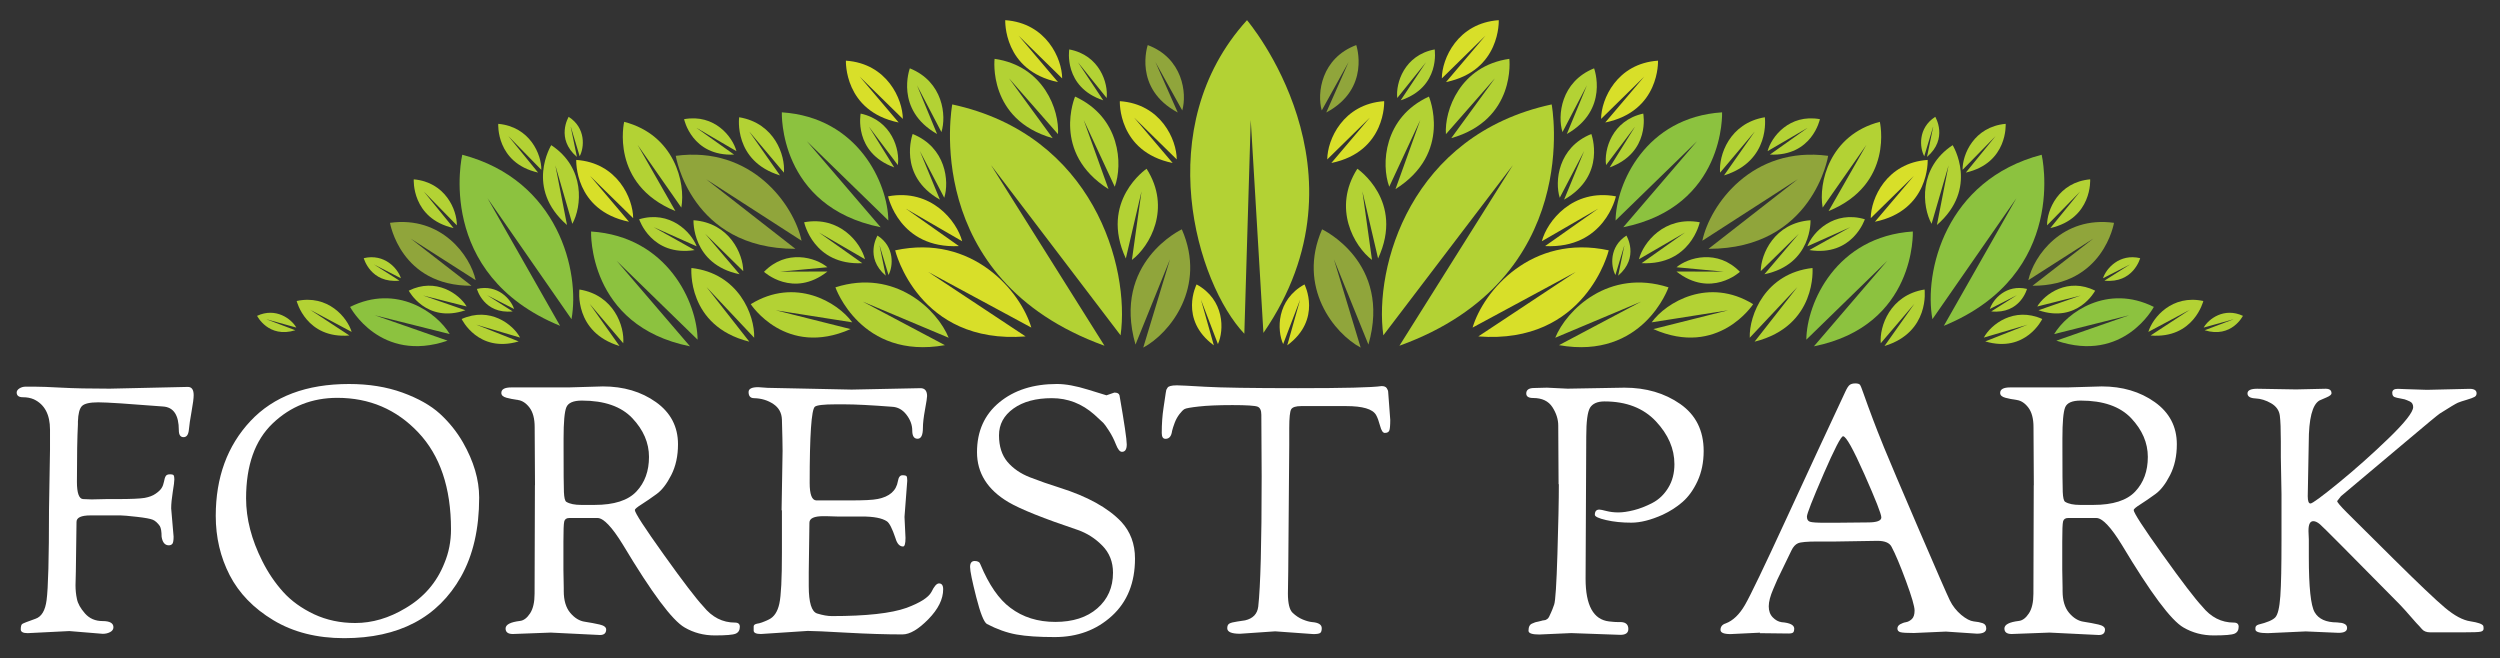 <?xml version="1.0" encoding="UTF-8"?><svg id="a" xmlns="http://www.w3.org/2000/svg" viewBox="0 0 300 79"><rect x="0" y="0" width="300" height="79" fill="#333333" stroke="none"/><defs><style>.b{fill:#fff;}.c{fill:#b3d234;}.d{fill:#90a53b;}.e{fill:#d8df29;}.f{fill:#8cc23f;}</style></defs><g><path class="b" d="M2,47.11c0-.19,.11-.36,.33-.5,.22-.14,.47-.21,.74-.21h1.12c.66,0,1.73,.04,3.2,.12,1.47,.08,3.4,.12,5.77,.12l9.38-.21c.47,0,.7,.33,.7,.99,0,.36-.08,1.01-.25,1.94-.17,.94-.28,1.69-.33,2.25-.06,.56-.27,.85-.64,.85s-.56-.28-.56-.83c0-1.82-.63-2.77-1.9-2.85-4.16-.33-6.75-.5-7.77-.5s-1.67,.15-1.96,.45c-.29,.3-.45,.92-.48,1.86v.33c-.08,1.49-.12,3.79-.12,6.9,0,1.35,.25,2.04,.74,2.07l1.03,.04,1.78-.04h1.28c1.65,0,2.75-.05,3.29-.14,.54-.1,.98-.26,1.32-.5,.34-.23,.58-.46,.72-.68,.14-.22,.23-.48,.29-.78,.05-.3,.12-.52,.21-.66,.08-.14,.25-.21,.5-.21s.4,.04,.45,.12c.05,.08,.08,.24,.08,.48s-.06,.74-.19,1.51c-.12,.77-.19,1.43-.19,1.98l.29,3.39c0,.44-.05,.72-.14,.85-.1,.12-.24,.19-.43,.19-.47,0-.76-.34-.87-1.03,0-.61-.07-1.03-.21-1.28-.28-.39-.56-.64-.85-.76-.29-.12-.93-.24-1.92-.35-.99-.11-1.64-.17-1.94-.17h-3.6c-1.13,0-1.69,.26-1.69,.78l-.08,5.95-.04,1.65c0,.55,.05,1.1,.17,1.65,.11,.55,.43,1.13,.97,1.74,.54,.61,1.24,.91,2.11,.91s1.3,.25,1.3,.74c0,.25-.13,.44-.39,.58-.26,.14-.56,.21-.89,.21l-4.01-.33-5,.25c-.55,0-.83-.15-.83-.45,0-.36,.06-.58,.19-.66,.12-.08,.65-.29,1.59-.62,.72-.25,1.16-.99,1.32-2.23,.19-1.41,.29-5.03,.29-10.87l.12-7.19v-2.4c0-1.82-.65-3.03-1.94-3.64-.39-.17-.83-.25-1.32-.25s-.74-.19-.74-.58Z"/><path class="b" d="M25.89,61.91c0-4.63,1.39-8.42,4.17-11.39,2.78-2.96,6.72-4.44,11.82-4.44,2.37,0,4.5,.34,6.41,1.03,1.9,.69,3.4,1.54,4.5,2.54,1.1,1.01,2.03,2.16,2.77,3.45,1.29,2.26,1.94,4.46,1.94,6.61,0,3.75-.73,6.92-2.19,9.51-2.78,4.9-7.45,7.36-14.01,7.36-3.28,0-6.11-.72-8.49-2.15-2.38-1.43-4.13-3.24-5.25-5.41-1.12-2.18-1.67-4.55-1.67-7.11Zm3.64-2.11c0,2.45,.65,4.96,1.94,7.52,.69,1.38,1.52,2.61,2.5,3.7,.98,1.09,2.22,1.98,3.72,2.69,1.5,.7,3.15,1.05,4.94,1.05,2.04,0,4.05-.59,6.03-1.78,2.2-1.29,3.76-3.1,4.67-5.41,.52-1.24,.79-2.59,.79-4.05,0-4.99-1.31-8.86-3.93-11.63-2.62-2.77-5.86-4.15-9.71-4.15-3.03,0-5.61,1.02-7.75,3.06-2.14,2.04-3.2,5.04-3.2,9.01Z"/><path class="b" d="M64.2,58.23l-.04-6.98c0-1.02-.21-1.8-.62-2.34s-.88-.84-1.38-.91c-.51-.07-.97-.16-1.38-.27-.41-.11-.62-.3-.62-.58,0-.44,.4-.66,1.2-.66h6.86l4.13-.12c2.48,0,4.6,.63,6.36,1.88,1.76,1.25,2.65,2.94,2.65,5.06,0,1.41-.27,2.64-.81,3.7-.54,1.06-1.13,1.83-1.78,2.29-.65,.47-1.24,.88-1.78,1.22-.54,.34-.81,.57-.81,.68,0,.33,1.16,2.12,3.47,5.35,2.31,3.24,3.9,5.31,4.75,6.22,1.05,1.3,2.31,1.94,3.8,1.94,.39,0,.58,.17,.58,.5,0,.41-.17,.69-.5,.83-.33,.14-1.16,.21-2.5,.21s-2.54-.32-3.62-.95c-1.49-.85-3.95-4.16-7.4-9.92-1.32-2.15-2.34-3.22-3.06-3.22h-3.39c-.33,0-.53,.14-.6,.41-.07,.28-.1,1.09-.1,2.44v3.35l.04,2.19v.37c0,1.13,.26,2,.78,2.62,.52,.62,1.11,.98,1.76,1.07,.65,.1,1.23,.21,1.76,.33,.52,.12,.79,.32,.79,.6,0,.44-.25,.66-.74,.66l-5.91-.29-4.55,.17c-.58,0-.87-.22-.87-.66,0-.47,.58-.77,1.74-.91,.44-.05,.84-.36,1.2-.91,.36-.55,.54-1.34,.54-2.36l.04-13.02Zm3.43-4.46c0,2.84,.01,4.59,.04,5.27,.03,.68,.12,1.07,.29,1.18,.41,.25,1.01,.37,1.78,.37h1.61c2.34,0,4.02-.54,5.02-1.61,1.01-1.07,1.51-2.46,1.51-4.15s-.67-3.24-2-4.65c-1.34-1.41-3.36-2.11-6.06-2.11-1.02,0-1.64,.27-1.86,.81s-.33,1.78-.33,3.74v1.16Z"/><path class="b" d="M93.79,61.25l.12-7.15c0-.74-.03-2-.08-3.76-.03-.8-.37-1.42-1.03-1.86-.66-.44-1.43-.68-2.31-.7-.44,0-.66-.25-.66-.74,0-.39,.39-.58,1.16-.58l1.12,.08,10.08,.21,8.27-.17c.52,0,.79,.32,.79,.95,0,.17-.08,.71-.25,1.63-.17,.92-.25,1.65-.25,2.17,0,.88-.21,1.32-.64,1.32s-.64-.33-.64-.99-.23-1.29-.7-1.9c-.47-.61-1.05-.92-1.74-.95-2.48-.19-4.38-.29-5.7-.29h-1.07c-1.43,0-2.26,.1-2.48,.29-.41,.36-.62,3.4-.62,9.13,0,1.38,.26,2.08,.79,2.11h4.05c1.65,0,2.75-.05,3.31-.17,1.43-.27,2.25-.99,2.44-2.15,.08-.47,.26-.7,.54-.7s.44,.04,.5,.12c.05,.08,.08,.26,.08,.54l-.33,4.34,.12,2.52c0,.69-.1,1.03-.29,1.03-.41,0-.72-.33-.91-.99-.39-1.16-.73-1.83-1.03-2.03-.58-.39-1.58-.58-3.02-.58h-2.98l-1.32-.04h-.29c-1.13,0-1.69,.26-1.69,.79l-.08,5.95v1.65c0,1.98,.34,3.08,1.01,3.29,.68,.21,1.26,.31,1.76,.31,4.13,0,7.12-.33,8.97-.99,1.63-.61,2.62-1.24,2.98-1.9,.33-.69,.63-1.03,.91-1.03,.33,0,.5,.23,.5,.7,0,1.19-.59,2.38-1.78,3.6-1.19,1.21-2.22,1.82-3.1,1.82-1.98,0-4.22-.07-6.72-.21-2.49-.14-4.04-.21-4.65-.21l-5.62,.37c-.58,0-.87-.14-.87-.41v-.5c0-.17,.14-.27,.41-.33,.3-.03,.77-.19,1.41-.5,.63-.3,1.05-.94,1.26-1.9,.21-.96,.31-2.99,.31-6.08v-5.13Z"/><path class="b" d="M132.77,47.44l.95-.33c.36,0,.56,.11,.62,.33,.58,3.33,.87,5.3,.87,5.89s-.19,.89-.58,.89c-.25,0-.49-.3-.72-.89s-.51-1.14-.83-1.63c-.32-.5-.54-.81-.68-.95-.14-.14-.5-.47-1.07-.99-1.49-1.32-3.19-1.98-5.1-1.98s-3.45,.41-4.61,1.24-1.74,1.9-1.74,3.22,.34,2.38,1.01,3.18c.68,.8,1.58,1.42,2.71,1.86,1.13,.44,2.31,.85,3.55,1.24,3.33,1.05,5.8,2.41,7.4,4.09,1.1,1.19,1.65,2.66,1.65,4.42,0,2.89-.92,5.19-2.77,6.88-1.85,1.69-4.13,2.54-6.86,2.54-1.9,0-3.43-.1-4.59-.31-1.16-.21-2.34-.63-3.55-1.26-.36-.22-.79-1.29-1.28-3.22s-.74-3.13-.74-3.62,.19-.72,.56-.72,.6,.14,.68,.41c1.02,2.45,2.22,4.19,3.6,5.21,1.49,1.13,3.29,1.69,5.39,1.69s3.79-.54,5.04-1.63,1.88-2.51,1.88-4.28c0-1.29-.43-2.38-1.28-3.24-.85-.87-1.83-1.49-2.93-1.88-4.11-1.38-6.89-2.49-8.35-3.35-2.51-1.49-3.76-3.49-3.76-5.99s.89-4.5,2.67-5.97c1.78-1.47,4.08-2.21,6.92-2.21,1.05,0,2.29,.23,3.74,.68s2.18,.68,2.21,.68Z"/><path class="b" d="M141.24,46.24c.36,0,1.48,.06,3.37,.17,1.89,.11,5.6,.17,11.14,.17s8.89-.08,10.04-.25c.3,0,.51,.08,.62,.25,.11,.17,.17,.32,.17,.45l.25,3.35c0,.69-.04,1.12-.12,1.3-.08,.18-.26,.27-.54,.27-.22,0-.41-.28-.56-.85-.15-.56-.31-1-.48-1.3-.41-.72-1.61-1.07-3.6-1.07h-5.37c-.66,0-1.07,.13-1.22,.39-.15,.26-.23,1.01-.23,2.25v2.03l-.12,15.13-.04,2.69c0,1.18,.19,1.96,.56,2.31s.78,.63,1.22,.81c.44,.18,.81,.28,1.12,.31,.77,.06,1.16,.3,1.16,.74,0,.3-.07,.5-.21,.58-.14,.08-.4,.12-.79,.12l-4.59-.33-4.22,.29c-1.02,0-1.53-.22-1.53-.66,0-.28,.08-.46,.25-.56s.49-.18,.97-.25c.48-.07,.79-.12,.93-.14,.94-.22,1.46-.77,1.57-1.65,.27-2.42,.41-7.63,.41-15.62l-.04-7.4c0-.52-.15-.85-.45-.97-.3-.12-1.31-.19-3.02-.19s-3.05,.06-4.03,.17c-.98,.11-1.55,.21-1.72,.31-.17,.1-.37,.3-.6,.6-.23,.3-.43,.65-.58,1.05-.15,.4-.25,.72-.31,.97-.08,.63-.34,.95-.79,.95-.3,0-.45-.23-.45-.7,0-1.1,.07-2.1,.21-3,.14-.9,.21-1.41,.23-1.55,.01-.14,.03-.23,.04-.27,.01-.04,.03-.11,.04-.21,.01-.1,.03-.17,.06-.21,.03-.04,.06-.1,.1-.17s.09-.12,.15-.15c.05-.03,.12-.05,.21-.08,.17-.05,.43-.08,.79-.08Z"/><path class="b" d="M187.03,58.1l-.04-7.03c0-.74-.23-1.48-.7-2.21-.47-.73-1.24-1.1-2.31-1.1-.55,0-.83-.18-.83-.54,0-.44,.32-.66,.95-.66l1.53-.04,2.48,.12,6.82-.12c2.59,0,4.82,.65,6.7,1.96,1.87,1.31,2.81,3.19,2.81,5.64,0,1.35-.25,2.56-.74,3.62s-1.1,1.89-1.8,2.5c-.7,.61-1.5,1.12-2.38,1.53-1.41,.63-2.66,.95-3.76,.95s-2.11-.1-3.02-.31c-.91-.21-1.36-.42-1.36-.64,0-.41,.18-.62,.54-.62,.14,0,.42,.06,.85,.17,.43,.11,.9,.17,1.43,.17s1.14-.09,1.86-.27c.72-.18,1.46-.47,2.23-.87,.77-.4,1.41-1.01,1.9-1.82,.5-.81,.74-1.76,.74-2.83,0-1.85-.74-3.56-2.23-5.15-1.49-1.58-3.54-2.38-6.16-2.38-.85,0-1.43,.26-1.74,.76-.3,.51-.45,1.66-.45,3.45l-.08,17.07c0,3.2,.94,4.9,2.81,5.12,.47,.06,.85,.08,1.16,.08,.77-.05,1.16,.22,1.16,.83,0,.47-.32,.7-.95,.7l-5.91-.21-3.84,.17c-.85,0-1.28-.15-1.28-.45,0-.47,.15-.76,.45-.87,.14-.05,.23-.1,.29-.12,.05-.03,.19-.06,.39-.1,.21-.04,.34-.08,.41-.1,.07-.03,.16-.05,.27-.06,.11-.01,.19-.03,.23-.04,.04-.01,.11-.05,.21-.12,.1-.07,.17-.17,.23-.29,.05-.12,.13-.29,.23-.5,.1-.21,.22-.52,.37-.95,.15-.43,.28-2.44,.39-6.05,.11-3.61,.17-6.41,.17-8.39Z"/><path class="b" d="M211.21,75.92l-3.55,.17c-.8,0-1.2-.17-1.2-.5,0-.39,.21-.65,.62-.78,.88-.33,1.65-1.07,2.31-2.21,.66-1.14,2.32-4.6,4.98-10.37,2.66-5.77,5.02-10.86,7.09-15.27,.19-.41,.36-.67,.52-.78,.15-.11,.37-.17,.66-.17s.48,.06,.56,.17c.08,.11,.23,.48,.45,1.12,.22,.63,.39,1.12,.52,1.45,.12,.33,.32,.87,.6,1.61,.27,.74,.72,1.86,1.32,3.35,.61,1.49,1.99,4.75,4.15,9.77,2.16,5.03,3.41,7.88,3.74,8.56,.33,.68,.79,1.25,1.36,1.74,.58,.48,1.08,.74,1.51,.79,.43,.04,.78,.11,1.07,.21,.29,.1,.43,.31,.43,.64,0,.41-.37,.62-1.12,.62l-3.72-.25-3.84,.17c-.85,0-1.4-.03-1.63-.1-.23-.07-.35-.21-.35-.43s.11-.39,.33-.52c.22-.12,.45-.21,.7-.25,.25-.04,.48-.17,.7-.37,.22-.21,.33-.55,.33-1.03s-.34-1.66-1.03-3.53c-.69-1.87-1.27-3.25-1.74-4.13-.25-.47-.81-.7-1.69-.7l-5,.08h-2.19c-1.24,0-2.02,.07-2.34,.21-.32,.14-.58,.43-.79,.87-.21,.44-.5,1.05-.89,1.84-.39,.79-.65,1.33-.79,1.63-.14,.3-.3,.69-.5,1.16-.36,.83-.54,1.52-.54,2.07s.16,.99,.48,1.32c.32,.33,.67,.52,1.05,.58,1.02,.08,1.53,.34,1.53,.79,0,.19-.04,.34-.12,.43-.08,.1-.28,.14-.58,.14l-3.43-.04Zm7.6-18.99c-1.32,3.04-1.98,4.73-1.98,5.06s.12,.54,.37,.62c.25,.08,.83,.12,1.74,.12h1.28l3.93-.04c1.07,0,1.61-.2,1.61-.6s-.68-2.12-2.03-5.17c-1.35-3.04-2.2-4.57-2.56-4.57-.25,0-1.03,1.52-2.36,4.57Z"/><path class="b" d="M244.06,58.23l-.04-6.98c0-1.02-.21-1.8-.62-2.34s-.88-.84-1.38-.91c-.51-.07-.97-.16-1.38-.27-.41-.11-.62-.3-.62-.58,0-.44,.4-.66,1.2-.66h6.86l4.13-.12c2.48,0,4.6,.63,6.36,1.88,1.76,1.25,2.65,2.94,2.65,5.06,0,1.41-.27,2.64-.81,3.7-.54,1.06-1.13,1.83-1.78,2.29-.65,.47-1.24,.88-1.78,1.22-.54,.34-.81,.57-.81,.68,0,.33,1.16,2.12,3.47,5.35,2.31,3.24,3.9,5.31,4.75,6.22,1.05,1.3,2.31,1.94,3.8,1.94,.39,0,.58,.17,.58,.5,0,.41-.17,.69-.5,.83-.33,.14-1.16,.21-2.5,.21s-2.54-.32-3.62-.95c-1.49-.85-3.95-4.16-7.4-9.92-1.32-2.15-2.34-3.22-3.06-3.22h-3.39c-.33,0-.53,.14-.6,.41-.07,.28-.1,1.09-.1,2.44v3.35l.04,2.19v.37c0,1.13,.26,2,.78,2.62,.52,.62,1.11,.98,1.76,1.07,.65,.1,1.23,.21,1.76,.33,.52,.12,.79,.32,.79,.6,0,.44-.25,.66-.74,.66l-5.91-.29-4.55,.17c-.58,0-.87-.22-.87-.66,0-.47,.58-.77,1.74-.91,.44-.05,.84-.36,1.2-.91,.36-.55,.54-1.34,.54-2.36l.04-13.02Zm3.43-4.46c0,2.84,.01,4.59,.04,5.27,.03,.68,.12,1.07,.29,1.18,.41,.25,1.01,.37,1.78,.37h1.61c2.34,0,4.02-.54,5.02-1.61,1.01-1.07,1.51-2.46,1.51-4.15s-.67-3.24-2-4.65c-1.34-1.41-3.36-2.11-6.06-2.11-1.02,0-1.64,.27-1.86,.81s-.33,1.78-.33,3.74v1.16Z"/><path class="b" d="M273.78,59.3l-.08-4.46v-1.9c0-1.41-.04-2.42-.12-3.06-.08-.63-.43-1.13-1.05-1.49-.62-.36-1.25-.55-1.88-.58-.63-.03-.95-.23-.95-.6s.39-.56,1.16-.56l4.67,.08,3.55-.08c.47,0,.7,.18,.7,.54,0,.17-.2,.33-.6,.5-.4,.17-.68,.29-.85,.37-.85,.5-1.28,2.18-1.28,5.04l-.12,6.45c0,.58,.11,.87,.33,.87s1.34-.82,3.35-2.46c2.01-1.64,4.01-3.42,5.99-5.33,1.98-1.91,2.98-3.18,2.98-3.78,0-.33-.14-.56-.41-.68s-.48-.21-.62-.25c-.14-.04-.33-.08-.58-.12-.25-.04-.4-.08-.45-.1-.3-.05-.45-.24-.45-.56s.22-.48,.66-.48l1.03,.04,2.48,.08,5.12-.12c.55,0,.83,.18,.83,.54,0,.19-.08,.34-.25,.43-.17,.1-.48,.21-.95,.35-.47,.14-.82,.25-1.05,.35s-.96,.53-2.17,1.3c-.25,.17-1.61,1.29-4.07,3.37-2.47,2.08-5.06,4.26-7.79,6.55l-.45,.58c0,.14,.4,.61,1.2,1.41,.8,.8,2.67,2.66,5.62,5.58,2.95,2.92,4.99,4.86,6.12,5.81,1.13,.95,2.15,1.5,3.06,1.63,.91,.14,1.42,.32,1.53,.54,.03,.06,.04,.17,.04,.35s-.12,.3-.35,.35c-.23,.06-.92,.08-2.05,.08h-4.01c-.44,0-.77-.13-.99-.39-.22-.26-.44-.5-.66-.72-1.02-1.18-1.8-2.05-2.36-2.6-5.84-5.92-8.91-9.01-9.22-9.26-.3-.25-.56-.37-.79-.37-.39,0-.58,.37-.58,1.12v.12l.04,.95v2.11c0,3.61,.23,5.82,.7,6.63,.47,.81,1.36,1.22,2.69,1.22l.33,.04c.19,0,.39,.05,.58,.15,.19,.1,.29,.25,.29,.48,0,.39-.34,.58-1.03,.58l-3.93-.17-4.55,.21c-.99,0-1.49-.15-1.49-.45v-.17c0-.19,.12-.33,.37-.41,1.02-.25,1.69-.53,2-.85,.32-.32,.52-1.17,.62-2.56,.1-1.39,.14-3.62,.14-6.67v-5.54Z"/></g><g><g><path class="c" d="M196.9,36.21l-10.27,4.32c1.35-3.33,6.42-8.34,13.59-6.05,0,0-3.03,8.73-13.14,6.94l9.81-5.2Z"/><path class="f" d="M203.64,16.95l-9.77,9.51c.05-4.4,3.59-12.38,12.78-12.98,0,0,.44,11.3-11.86,13.79l8.85-10.32Z"/><path class="d" d="M215.74,21.5l-11.46,7.39c.92-4.3,5.97-11.42,15.1-10.19,0,0-1.8,11.17-14.36,11.16l10.72-8.36Z"/><path class="d" d="M161.83,7.45l-3.22,5.8c-.59-2.06-.06-6.27,4.14-7.84,0,0,1.79,5.21-3.6,8.09l2.68-6.05Z"/><path class="e" d="M191.76,25.05l-6.74,3.9c.64-2.43,3.72-6.35,8.89-5.39,0,0-1.34,6.32-8.5,5.97l6.34-4.47Z"/><path class="c" d="M190.13,18.06l-2.96,5.67c-.62-1.96-.21-6.04,3.79-7.65,0,0,1.86,4.97-3.27,7.88l2.43-5.89Z"/><path class="c" d="M190.46,10.18l-2.96,5.67c-.62-1.96-.21-6.04,3.79-7.65,0,0,1.86,4.97-3.27,7.88l2.43-5.89Z"/><path class="d" d="M160.04,31.02l3.24,10.69c-3.18-1.69-7.66-7.27-4.63-14.19,0,0,8.4,3.93,5.56,13.83l-4.18-10.33Z"/><path class="c" d="M163.49,22.98l1.15,8.21c-2.14-1.61-4.78-6.21-1.76-10.94,0,0,5.7,3.85,2.49,10.77l-1.88-8.05Z"/><path class="e" d="M189.09,32.63l-12.38,6.68c1.29-4.35,7.05-11.27,16.34-9.27,0,0-2.74,11.34-15.65,10.33l11.69-7.74Z"/><path class="f" d="M242,23.74l-10.11,14.56c-1.03-5.63,1.52-16.69,13.11-19.73,0,0,3.36,14.32-11.74,20.53l8.74-15.37Z"/><path class="c" d="M196.16,15.25l-3.43,4.56c-.27-1.82,.69-5.35,4.46-6.18,0,0,.91,4.65-4.03,6.46l3.01-4.84Z"/><path class="f" d="M226.53,31.24l-9.77,9.52c.04-4.4,3.59-12.38,12.78-12.98,0,0,.44,11.3-11.87,13.78l8.85-10.32Z"/><path class="c" d="M215.85,28.06l-4.56,4.48c.01-2.06,1.66-5.81,5.97-6.11,0,0,.23,5.29-5.53,6.48l4.13-4.86Z"/><path class="e" d="M229.71,21.06l-5.22,5.12c.01-2.36,1.89-6.65,6.83-6.99,0,0,.27,6.06-6.33,7.42l4.72-5.56Z"/><path class="e" d="M197.35,9.15l-5.22,5.12c.01-2.36,1.89-6.65,6.83-6.99,0,0,.27,6.06-6.33,7.42l4.72-5.56Z"/><path class="e" d="M178.24,4.29l-5.22,5.12c.01-2.36,1.89-6.64,6.83-6.99,0,0,.27,6.06-6.33,7.43l4.72-5.56Z"/><path class="e" d="M164.49,14.01l-5.22,5.12c.01-2.36,1.89-6.65,6.83-6.99,0,0,.27,6.06-6.34,7.42l4.72-5.56Z"/><path class="c" d="M233.83,19.84l-2.04,7.02c-1.14-2.06-1.6-6.72,2.53-9.44,0,0,3.2,5.16-1.89,9.58l1.4-7.16Z"/><path class="c" d="M249.7,35.46l-5.23,1.32c.89-1.5,3.69-3.52,6.95-1.9,0,0-2.09,3.96-6.8,2.35l5.08-1.77Z"/><path class="f" d="M255.5,37.83l-9,2.26c1.53-2.57,6.35-6.06,11.96-3.26,0,0-3.6,6.81-11.7,4.05l8.74-3.05Z"/><path class="c" d="M215.74,34.39l-5.77,6.14c-.09-2.72,1.88-7.74,7.53-8.37,0,0,.59,6.96-6.95,8.84l5.18-6.61Z"/><path class="c" d="M222.1,27.23l-5.22,2.33c.66-1.72,3.2-4.35,6.9-3.25,0,0-1.46,4.51-6.66,3.7l4.97-2.78Z"/><path class="c" d="M231.97,15.22l-1.06,3.53c-.56-1.04-.77-3.39,1.32-4.73,0,0,1.59,2.61-.99,4.81l.74-3.6Z"/><path class="c" d="M194.91,29.48l-1.06,3.52c-.56-1.04-.77-3.39,1.32-4.73,0,0,1.59,2.61-.99,4.81l.74-3.6Z"/><path class="c" d="M239.47,16.33l-3.96,4.05c-.03-1.83,1.36-5.17,5.17-5.52,0,0,.3,4.69-4.78,5.85l3.57-4.38Z"/><path class="c" d="M249.61,22.99l-3.96,4.05c-.03-1.83,1.36-5.18,5.17-5.52,0,0,.3,4.69-4.78,5.85l3.57-4.38Z"/><path class="c" d="M255.74,31.66l-3.38,1.73c.37-1.16,1.97-3,4.46-2.41,0,0-.81,3.05-4.29,2.7l3.2-2.03Z"/><path class="c" d="M242.16,35.35l-3.38,1.73c.37-1.16,1.97-3,4.46-2.41,0,0-.81,3.05-4.29,2.7l3.2-2.03Z"/><path class="c" d="M202.2,27.9l-5.53,3.21c.52-2,3.05-5.22,7.3-4.44,0,0-1.09,5.19-6.97,4.91l5.2-3.68Z"/><path class="c" d="M210.53,15.83l-4.12,4.89c-.18-2.06,1.11-5.94,5.37-6.65,0,0,.73,5.25-4.9,6.98l3.66-5.22Z"/><path class="c" d="M216.87,15.36l-4.76,2.78c.45-1.72,2.62-4.5,6.28-3.84,0,0-.93,4.48-6,4.25l4.48-3.18Z"/><path class="c" d="M171.12,7.47l-3.45,4.29c-.2-1.77,.83-5.14,4.49-5.83,0,0,.74,4.51-4.08,6.11l3.04-4.57Z"/><path class="c" d="M243.35,38.95l-5.29,1.56c.84-1.57,3.61-3.75,7.01-2.23,0,0-1.97,4.13-6.84,2.69l5.11-2.02Z"/><path class="c" d="M229.73,36.45l-4.04,4.74c-.17-2,1.1-5.78,5.26-6.45,0,0,.68,5.12-4.81,6.78l3.59-5.07Z"/><path class="c" d="M207.35,37.24l-9.15,1.44c1.75-2.42,6.85-5.46,12.18-2.18,0,0-4.18,6.45-11.98,2.99l8.96-2.25Z"/><path class="c" d="M224.02,17.31l-5.3,7.6c-.53-2.94,.81-8.72,6.86-10.29,0,0,1.75,7.48-6.15,10.71l4.58-8.02Z"/><path class="d" d="M251.2,28.63l-7.8,4.99c.64-2.92,4.08-7.74,10.28-6.88,0,0-1.25,7.58-9.78,7.55l7.3-5.66Z"/><path class="c" d="M206.86,32.6l-5.68-.53c1.41-1.18,4.92-2.22,7.61,.55,0,0-3.48,3.21-7.62-.04l5.69,.02Z"/><path class="c" d="M179.34,9.45l-5.83,6.65c-.19-2.85,1.69-8.19,7.61-9.04,0,0,.86,7.29-6.97,9.52l5.2-7.13Z"/><path class="c" d="M170.44,14.39l-3.73,8.02c-.99-2.68-.68-8.33,4.76-10.82,0,0,2.88,6.75-4.01,11.1l2.98-8.3Z"/><path class="c" d="M181.55,19.81l-15.55,20.43c-1.14-8.2,3.25-24.05,20.2-27.71,0,0,3.97,20.92-18.27,28.96l13.62-21.68Z"/></g><path class="e" d="M144.12,35.97l2.03,5.32c.76-1.67,.82-5.31-2.56-7.16,0,0-2.16,4.2,2.07,7.31l-1.54-5.46Z"/><path class="e" d="M156.01,35.97l-2.03,5.32c-.76-1.67-.82-5.31,2.56-7.16,0,0,2.16,4.2-2.07,7.31l1.54-5.46Z"/><path class="c" d="M267.99,38.32l-3.55,.99c.58-1.03,2.45-2.46,4.71-1.41,0,0-1.36,2.73-4.59,1.73l3.43-1.3Z"/><path class="c" d="M262.8,37.16l-5,2.67c.53-1.75,2.86-4.52,6.6-3.71,0,0-1.13,4.56-6.33,4.14l4.73-3.1Z"/><path class="c" d="M32.01,38.32l3.55,.99c-.58-1.03-2.45-2.46-4.71-1.41,0,0,1.36,2.73,4.59,1.73l-3.43-1.3Z"/><path class="c" d="M37.2,37.16l5,2.67c-.53-1.75-2.86-4.52-6.6-3.71,0,0,1.13,4.56,6.33,4.14l-4.73-3.1Z"/><path class="c" d="M150.09,14.39l-.77,25.66c-5.7-6.01-11.34-24.79,.32-37.63,0,0,15.39,18.05,1.97,37.53l-1.52-25.55Z"/><g><path class="c" d="M103.57,36.21l10.27,4.32c-1.35-3.33-6.42-8.34-13.59-6.05,0,0,3.03,8.73,13.14,6.94l-9.81-5.2Z"/><path class="f" d="M96.83,16.95l9.77,9.51c-.05-4.4-3.59-12.38-12.78-12.98,0,0-.44,11.3,11.86,13.79l-8.85-10.32Z"/><path class="d" d="M84.73,21.5l11.46,7.39c-.92-4.3-5.97-11.42-15.1-10.19,0,0,1.8,11.17,14.36,11.16l-10.72-8.36Z"/><path class="d" d="M138.65,7.45l3.22,5.8c.59-2.06,.06-6.27-4.14-7.84,0,0-1.79,5.21,3.6,8.09l-2.68-6.05Z"/><path class="e" d="M108.72,25.05l6.74,3.9c-.64-2.43-3.72-6.35-8.89-5.39,0,0,1.34,6.32,8.5,5.97l-6.34-4.47Z"/><path class="c" d="M110.35,18.06l2.96,5.67c.62-1.96,.21-6.04-3.79-7.65,0,0-1.86,4.97,3.27,7.88l-2.43-5.89Z"/><path class="c" d="M110.01,10.18l2.96,5.67c.62-1.96,.21-6.04-3.79-7.65,0,0-1.86,4.97,3.27,7.88l-2.43-5.89Z"/><path class="d" d="M140.43,31.02l-3.24,10.69c3.18-1.69,7.66-7.27,4.63-14.19,0,0-8.4,3.93-5.56,13.83l4.18-10.33Z"/><path class="c" d="M136.98,22.98l-1.15,8.21c2.14-1.61,4.78-6.21,1.76-10.94,0,0-5.7,3.85-2.49,10.77l1.88-8.05Z"/><path class="e" d="M111.38,32.63l12.38,6.68c-1.29-4.35-7.05-11.27-16.34-9.27,0,0,2.74,11.34,15.65,10.33l-11.69-7.74Z"/><path class="f" d="M58.47,23.74l10.11,14.56c1.03-5.63-1.52-16.69-13.11-19.73,0,0-3.36,14.32,11.74,20.53l-8.74-15.37Z"/><path class="c" d="M104.31,15.25l3.43,4.56c.27-1.82-.69-5.35-4.46-6.18,0,0-.91,4.65,4.03,6.46l-3.01-4.84Z"/><path class="f" d="M73.94,31.24l9.77,9.52c-.04-4.4-3.59-12.38-12.78-12.98,0,0-.44,11.3,11.87,13.78l-8.85-10.32Z"/><path class="c" d="M84.63,28.06l4.56,4.48c-.01-2.06-1.66-5.81-5.97-6.11,0,0-.23,5.29,5.53,6.48l-4.13-4.86Z"/><path class="e" d="M70.76,21.06l5.22,5.12c-.01-2.36-1.89-6.65-6.83-6.99,0,0-.27,6.06,6.33,7.42l-4.72-5.56Z"/><path class="e" d="M103.12,9.15l5.22,5.12c-.01-2.36-1.89-6.65-6.83-6.99,0,0-.27,6.06,6.33,7.42l-4.72-5.56Z"/><path class="e" d="M122.24,4.29l5.22,5.12c-.01-2.36-1.89-6.64-6.83-6.99,0,0-.27,6.06,6.33,7.43l-4.72-5.56Z"/><path class="e" d="M135.99,14.01l5.22,5.12c-.01-2.36-1.89-6.65-6.83-6.99,0,0-.27,6.06,6.34,7.42l-4.72-5.56Z"/><path class="c" d="M66.64,19.84l2.04,7.02c1.14-2.06,1.6-6.72-2.53-9.44,0,0-3.2,5.16,1.89,9.58l-1.4-7.16Z"/><path class="c" d="M50.77,35.46l5.23,1.32c-.89-1.5-3.69-3.52-6.95-1.9,0,0,2.09,3.96,6.8,2.35l-5.08-1.77Z"/><path class="f" d="M44.97,37.83l9,2.26c-1.53-2.57-6.35-6.06-11.96-3.26,0,0,3.6,6.81,11.7,4.05l-8.74-3.05Z"/><path class="c" d="M84.73,34.39l5.77,6.14c.09-2.72-1.88-7.74-7.53-8.37,0,0-.59,6.96,6.95,8.84l-5.18-6.61Z"/><path class="c" d="M78.38,27.23l5.22,2.33c-.66-1.72-3.2-4.35-6.9-3.25,0,0,1.46,4.51,6.66,3.7l-4.97-2.78Z"/><path class="c" d="M68.5,15.22l1.06,3.53c.56-1.04,.77-3.39-1.32-4.73,0,0-1.59,2.61,.99,4.81l-.74-3.6Z"/><path class="c" d="M105.56,29.48l1.06,3.52c.56-1.04,.77-3.39-1.32-4.73,0,0-1.59,2.61,.99,4.81l-.74-3.6Z"/><path class="c" d="M61,16.33l3.96,4.05c.03-1.83-1.36-5.17-5.17-5.52,0,0-.3,4.69,4.78,5.85l-3.57-4.38Z"/><path class="c" d="M50.86,22.99l3.96,4.05c.03-1.83-1.36-5.18-5.17-5.52,0,0-.3,4.69,4.78,5.85l-3.57-4.38Z"/><path class="c" d="M44.73,31.66l3.38,1.73c-.37-1.16-1.97-3-4.46-2.41,0,0,.81,3.05,4.29,2.7l-3.2-2.03Z"/><path class="c" d="M58.31,35.35l3.38,1.73c-.37-1.16-1.97-3-4.46-2.41,0,0,.81,3.05,4.29,2.7l-3.2-2.03Z"/><path class="c" d="M98.27,27.9l5.53,3.21c-.52-2-3.05-5.22-7.3-4.44,0,0,1.09,5.19,6.97,4.91l-5.2-3.68Z"/><path class="c" d="M89.95,15.83l4.12,4.89c.18-2.06-1.11-5.94-5.37-6.65,0,0-.73,5.25,4.9,6.98l-3.66-5.22Z"/><path class="c" d="M83.61,15.36l4.76,2.78c-.45-1.72-2.62-4.5-6.28-3.84,0,0,.93,4.48,6,4.25l-4.48-3.18Z"/><path class="c" d="M129.35,7.47l3.45,4.29c.2-1.77-.83-5.14-4.49-5.83,0,0-.74,4.51,4.08,6.11l-3.04-4.57Z"/><path class="c" d="M57.12,38.95l5.29,1.56c-.84-1.57-3.61-3.75-7.01-2.23,0,0,1.97,4.13,6.84,2.69l-5.11-2.02Z"/><path class="c" d="M70.75,36.45l4.04,4.74c.17-2-1.1-5.78-5.26-6.45,0,0-.68,5.12,4.81,6.78l-3.59-5.07Z"/><path class="c" d="M93.12,37.24l9.15,1.44c-1.75-2.42-6.85-5.46-12.18-2.18,0,0,4.18,6.45,11.98,2.99l-8.96-2.25Z"/><path class="c" d="M76.46,17.31l5.3,7.6c.53-2.94-.81-8.72-6.86-10.29,0,0-1.75,7.48,6.15,10.71l-4.58-8.02Z"/><path class="d" d="M49.28,28.63l7.8,4.99c-.64-2.92-4.08-7.74-10.28-6.88,0,0,1.25,7.58,9.78,7.55l-7.3-5.66Z"/><path class="c" d="M93.61,32.6l5.68-.53c-1.41-1.18-4.92-2.22-7.61,.55,0,0,3.48,3.21,7.62-.04l-5.69,.02Z"/><path class="c" d="M121.13,9.45l5.83,6.65c.19-2.85-1.69-8.19-7.61-9.04,0,0-.86,7.29,6.97,9.52l-5.2-7.13Z"/><path class="c" d="M130.04,14.39l3.73,8.02c.99-2.68,.68-8.33-4.76-10.82,0,0-2.88,6.75,4.01,11.1l-2.98-8.3Z"/><path class="c" d="M118.92,19.81l15.55,20.43c1.14-8.2-3.25-24.05-20.2-27.71,0,0-3.97,20.92,18.27,28.96l-13.62-21.68Z"/></g></g></svg>